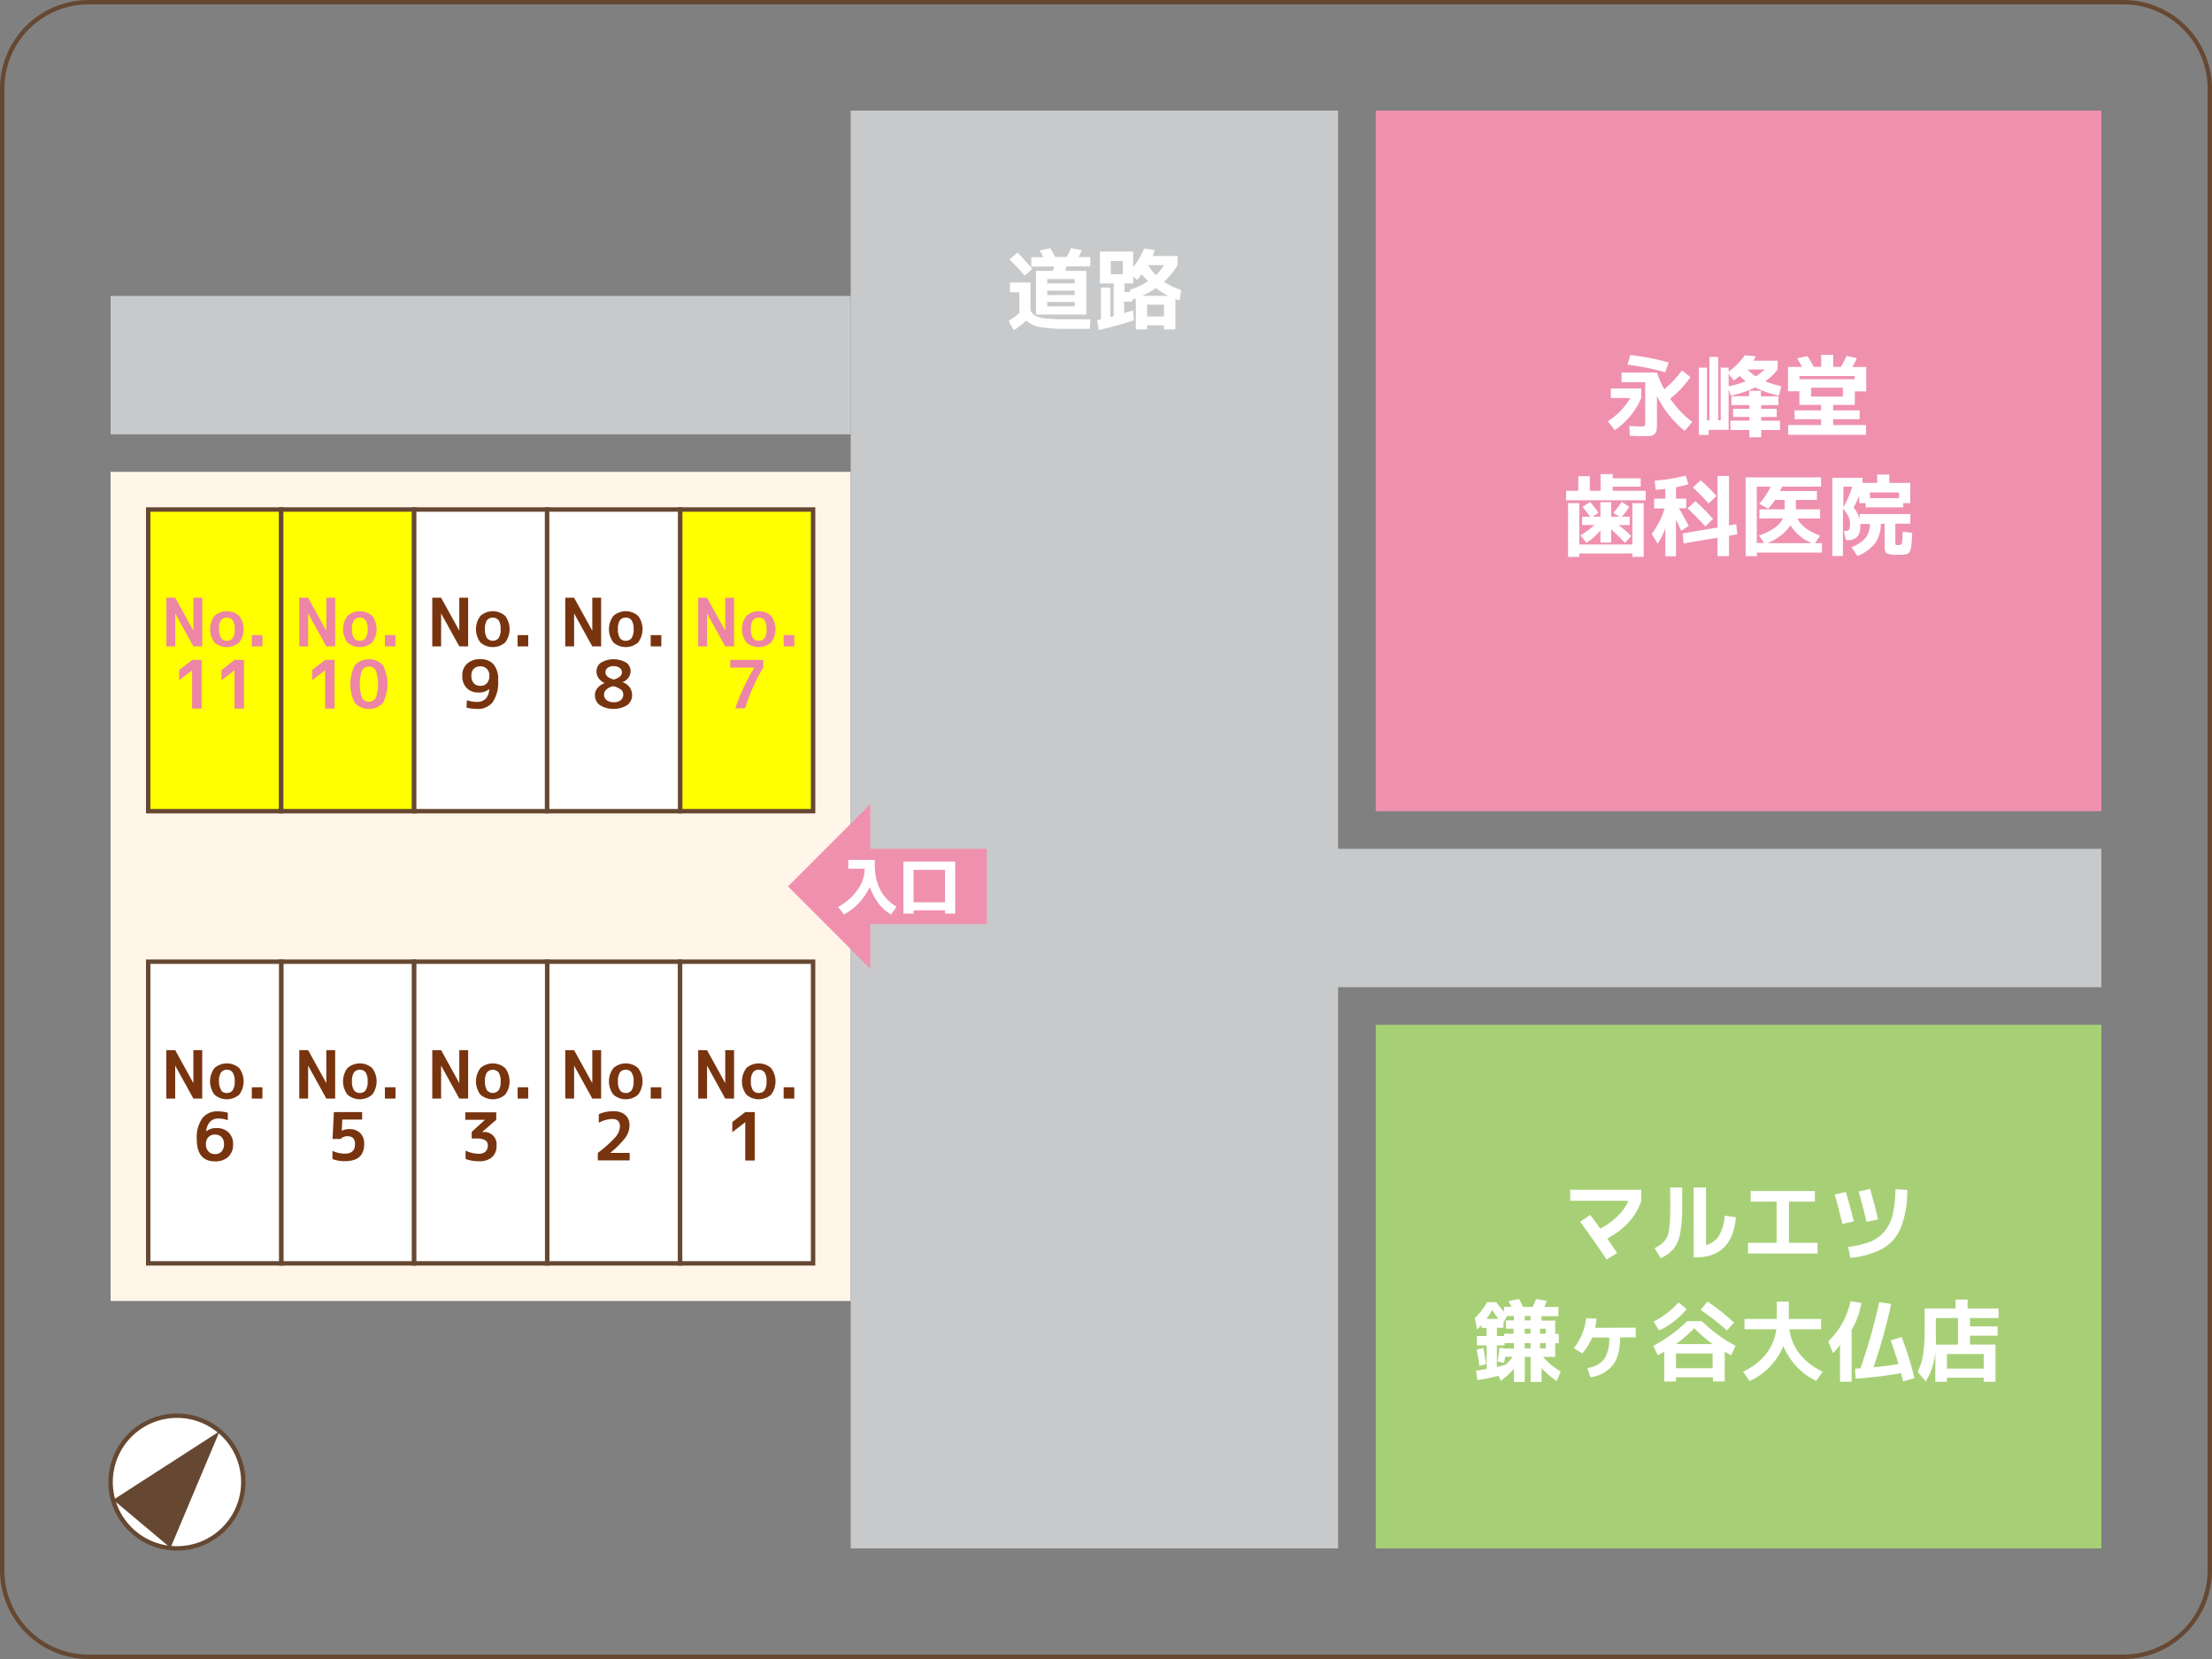 <svg xmlns="http://www.w3.org/2000/svg" width="500" height="375" viewBox="0 0 500 375"><rect x="0" y="0" width="500" height="375" fill="#808080" stroke="none"/><defs><style>.cls-1{fill:#664832;}.cls-2{fill:#ef91ae;}.cls-3{fill:#fff6e9;}.cls-4{fill:#ff0;}.cls-4,.cls-8{stroke:#664832;}.cls-11,.cls-4,.cls-8{stroke-miterlimit:10;}.cls-5{fill:#c8c9ca;}.cls-6{fill:#a7d076;}.cls-7{fill:#ed85a7;}.cls-10,.cls-8{fill:#fff;}.cls-9{fill:#78340f;}.cls-11{fill:none;stroke:#ef91ae;stroke-width:17.01px;}</style></defs><title>アセット 75</title><g id="レイヤー_2" data-name="レイヤー 2"><g id="section"><path class="cls-1" d="M480,1a19,19,0,0,1,19,19V355a19,19,0,0,1-19,19H20A19,19,0,0,1,1,355V20A19,19,0,0,1,20,1H480m0-1H20A20.06,20.06,0,0,0,0,20V355a20.06,20.06,0,0,0,20,20H480a20.06,20.06,0,0,0,20-20V20A20.06,20.06,0,0,0,480,0Z"/><rect class="cls-2" x="310.97" y="25" width="164.03" height="158.36"/><rect class="cls-3" x="25" y="106.66" width="167.29" height="187.41"/><rect class="cls-4" x="33.5" y="115.17" width="30.06" height="68.19"/><rect class="cls-5" x="192.29" y="25" width="110.17" height="325"/><rect class="cls-6" x="310.97" y="231.64" width="164.03" height="118.36"/><rect class="cls-5" x="288.29" y="191.87" width="186.71" height="31.27"/><rect class="cls-5" x="25" y="66.9" width="167.29" height="31.27"/><path class="cls-7" d="M37.6,146.11v-11h2l4.11,7.46h0v-7.46h2v11h-2l-4.11-7.45h0v7.45Z"/><path class="cls-7" d="M48.48,139.22a4.21,4.21,0,0,1,5.59,0,5,5,0,0,1,0,6,4.25,4.25,0,0,1-5.59,0,5,5,0,0,1,0-6Zm1.47,5a1.53,1.53,0,0,0,1.33.62,1.51,1.51,0,0,0,1.32-.62,3.45,3.45,0,0,0,.45-2,3.41,3.41,0,0,0-.45-2,1.51,1.51,0,0,0-1.32-.62,1.53,1.53,0,0,0-1.33.62,3.42,3.42,0,0,0-.44,2A3.46,3.46,0,0,0,50,144.19Z"/><path class="cls-7" d="M56.92,146.11v-2.55h2.4v2.55Z"/><path class="cls-7" d="M43.43,149.16h2.15v11H43.43v-8.65h0l-2.92,2.25v-2.3Z"/><path class="cls-7" d="M53,149.16h2.15v11H53v-8.65h0l-2.92,2.25v-2.3Z"/><rect class="cls-4" x="63.56" y="115.17" width="30.06" height="68.19"/><path class="cls-7" d="M67.65,146.11v-11h2l4.11,7.46h0v-7.46h2v11h-2l-4.11-7.45h0v7.45Z"/><path class="cls-7" d="M78.54,139.22a4.21,4.21,0,0,1,5.59,0,5,5,0,0,1,0,6,4.25,4.25,0,0,1-5.59,0,5,5,0,0,1,0-6Zm1.47,5a1.51,1.51,0,0,0,1.32.62,1.53,1.53,0,0,0,1.33-.62,3.46,3.46,0,0,0,.44-2,3.42,3.42,0,0,0-.44-2,1.53,1.53,0,0,0-1.33-.62,1.51,1.51,0,0,0-1.32.62,3.41,3.41,0,0,0-.45,2A3.45,3.45,0,0,0,80,144.19Z"/><path class="cls-7" d="M87,146.11v-2.55h2.4v2.55Z"/><path class="cls-7" d="M73.49,149.16h2.14v11H73.49v-8.65h0l-2.93,2.25v-2.3Z"/><path class="cls-7" d="M80.23,150.35a4.4,4.4,0,0,1,6.32,0,9.37,9.37,0,0,1,0,8.58,4.42,4.42,0,0,1-6.32,0,9.37,9.37,0,0,1,0-8.58Zm1.6,7.38a1.8,1.8,0,0,0,3.12,0,9.62,9.62,0,0,0,0-6.18,1.8,1.8,0,0,0-3.12,0,9.62,9.62,0,0,0,0,6.18Z"/><rect class="cls-4" x="153.73" y="115.17" width="30.06" height="68.19"/><path class="cls-7" d="M157.82,146.11v-11h2l4.11,7.46h0v-7.46h2v11h-2l-4.11-7.45h0v7.45Z"/><path class="cls-7" d="M168.71,139.22a4.21,4.21,0,0,1,5.59,0,5,5,0,0,1,0,6,4.25,4.25,0,0,1-5.59,0,5,5,0,0,1,0-6Zm1.47,5a1.51,1.51,0,0,0,1.32.62,1.53,1.53,0,0,0,1.33-.62,3.46,3.46,0,0,0,.44-2,3.42,3.42,0,0,0-.44-2,1.53,1.53,0,0,0-1.33-.62,1.51,1.51,0,0,0-1.32.62,3.41,3.41,0,0,0-.45,2A3.45,3.45,0,0,0,170.18,144.19Z"/><path class="cls-7" d="M177.14,146.11v-2.55h2.4v2.55Z"/><path class="cls-7" d="M165.08,149.16h7.46v1.7a41.85,41.85,0,0,0-4.11,9.25h-2.22a44.3,44.3,0,0,1,4.32-9.21v0h-5.45Z"/><rect class="cls-8" x="93.62" y="115.17" width="30.06" height="68.19"/><path class="cls-9" d="M97.71,146.11v-11h2l4.11,7.46h0v-7.46h2v11h-2l-4.11-7.45h0v7.45Z"/><path class="cls-9" d="M108.59,139.22a4.23,4.23,0,0,1,5.6,0,5,5,0,0,1,0,6,4.26,4.26,0,0,1-5.6,0,5,5,0,0,1,0-6Zm1.47,5a1.74,1.74,0,0,0,2.66,0,3.54,3.54,0,0,0,.44-2,3.5,3.5,0,0,0-.44-2,1.74,1.74,0,0,0-2.66,0,3.5,3.5,0,0,0-.44,2A3.54,3.54,0,0,0,110.06,144.19Z"/><path class="cls-9" d="M117,146.11v-2.55h2.4v2.55Z"/><path class="cls-9" d="M105.54,158.27a6.85,6.85,0,0,0,2.32.39,2.6,2.6,0,0,0,1.94-.74,3.21,3.21,0,0,0,.77-2.17l0,0a3.4,3.4,0,0,1-2.38.78,3.57,3.57,0,0,1-2.69-1,3.76,3.76,0,0,1-1-2.77A3.5,3.5,0,0,1,105.6,150a4.26,4.26,0,0,1,3-1,3.85,3.85,0,0,1,3,1.2,5.3,5.3,0,0,1,1,3.6,8,8,0,0,1-1.21,4.89,4.24,4.24,0,0,1-3.56,1.56,9.76,9.76,0,0,1-2.38-.3Zm3.06-7.65a2,2,0,0,0-1.51.55,2.14,2.14,0,0,0-.54,1.56,2.47,2.47,0,0,0,.54,1.71,2,2,0,0,0,1.51.59,1.89,1.89,0,0,0,1.48-.62,2.46,2.46,0,0,0,.54-1.68,2.07,2.07,0,0,0-.57-1.53A1.93,1.93,0,0,0,108.6,150.62Z"/><rect class="cls-8" x="123.67" y="115.17" width="30.06" height="68.19"/><path class="cls-9" d="M127.77,146.11v-11h2l4.11,7.46h0v-7.46h2v11h-2l-4.11-7.45h0v7.45Z"/><path class="cls-9" d="M138.65,139.22a4.21,4.21,0,0,1,5.59,0,5,5,0,0,1,0,6,4.25,4.25,0,0,1-5.59,0,5,5,0,0,1,0-6Zm1.47,5a1.53,1.53,0,0,0,1.33.62,1.51,1.51,0,0,0,1.32-.62,3.45,3.45,0,0,0,.45-2,3.41,3.41,0,0,0-.45-2,1.51,1.51,0,0,0-1.32-.62,1.53,1.53,0,0,0-1.33.62,3.42,3.42,0,0,0-.44,2A3.46,3.46,0,0,0,140.12,144.19Z"/><path class="cls-9" d="M147.09,146.11v-2.55h2.4v2.55Z"/><path class="cls-9" d="M135.87,149.77a5.67,5.67,0,0,1,5.67,0,2.37,2.37,0,0,1,1,2,2.68,2.68,0,0,1-1.88,2.43v0a3,3,0,0,1,2.22,2.89,2.76,2.76,0,0,1-1.11,2.3,6,6,0,0,1-6.18,0,2.76,2.76,0,0,1-1.11-2.3,2.38,2.38,0,0,1,.55-1.53,3.87,3.87,0,0,1,1.63-1.15v0a3.53,3.53,0,0,1-1.35-1.13,2.58,2.58,0,0,1-.48-1.51A2.37,2.37,0,0,1,135.87,149.77Zm2.67,5.33c-1.35.41-2,1.05-2,1.91a1.5,1.5,0,0,0,.6,1.25,2.47,2.47,0,0,0,1.59.47,2.39,2.39,0,0,0,1.57-.47,1.54,1.54,0,0,0,.58-1.25,1.42,1.42,0,0,0-.51-1.13A4.37,4.37,0,0,0,138.54,155.1Zm.21-1.5c1.22-.36,1.83-.9,1.83-1.63a1.27,1.27,0,0,0-.5-1,2.18,2.18,0,0,0-1.38-.39,2.14,2.14,0,0,0-1.36.39,1.28,1.28,0,0,0-.48,1C136.86,152.72,137.49,153.26,138.75,153.6Z"/><rect class="cls-8" x="123.67" y="217.38" width="30.06" height="68.19"/><path class="cls-9" d="M127.77,248.32V237.37h2l4.11,7.46h0v-7.46h2v10.95h-2l-4.11-7.45h0v7.45Z"/><path class="cls-9" d="M138.65,241.43a4.21,4.21,0,0,1,5.59,0,5,5,0,0,1,0,6,4.25,4.25,0,0,1-5.59,0,5,5,0,0,1,0-6Zm1.47,5a1.53,1.53,0,0,0,1.33.62,1.51,1.51,0,0,0,1.32-.62,3.45,3.45,0,0,0,.45-2,3.41,3.41,0,0,0-.45-2,1.51,1.51,0,0,0-1.32-.62,1.53,1.53,0,0,0-1.33.62,3.42,3.42,0,0,0-.44,2A3.46,3.46,0,0,0,140.12,246.4Z"/><path class="cls-9" d="M147.09,248.32v-2.55h2.4v2.55Z"/><path class="cls-9" d="M137.92,260.6v0h4.41v1.69h-7.2v-1.69a27.09,27.09,0,0,0,4-3.59,3.87,3.87,0,0,0,1-2.41c0-1.11-.59-1.67-1.78-1.67a6.84,6.84,0,0,0-3,.86v-1.95a8.2,8.2,0,0,1,3.3-.65,3.93,3.93,0,0,1,2.7.84,3,3,0,0,1,.94,2.36,4.76,4.76,0,0,1-.89,2.71A20,20,0,0,1,137.92,260.6Z"/><rect class="cls-8" x="153.73" y="217.38" width="30.06" height="68.19"/><path class="cls-9" d="M157.82,248.32V237.37h2l4.11,7.46h0v-7.46h2v10.95h-2l-4.11-7.45h0v7.45Z"/><path class="cls-9" d="M168.71,241.43a4.21,4.21,0,0,1,5.59,0,5,5,0,0,1,0,6,4.25,4.25,0,0,1-5.59,0,5,5,0,0,1,0-6Zm1.47,5a1.51,1.51,0,0,0,1.32.62,1.53,1.53,0,0,0,1.33-.62,3.46,3.46,0,0,0,.44-2,3.42,3.42,0,0,0-.44-2,1.53,1.53,0,0,0-1.33-.62,1.51,1.51,0,0,0-1.32.62,3.41,3.41,0,0,0-.45,2A3.45,3.45,0,0,0,170.18,246.4Z"/><path class="cls-9" d="M177.14,248.32v-2.55h2.4v2.55Z"/><path class="cls-9" d="M168.46,251.37h2.14v10.95h-2.14v-8.65h0l-2.93,2.25v-2.3Z"/><rect class="cls-8" x="63.56" y="217.38" width="30.06" height="68.19"/><path class="cls-9" d="M67.65,248.32V237.37h2l4.11,7.46h0v-7.46h2v10.95h-2l-4.11-7.45h0v7.45Z"/><path class="cls-9" d="M78.54,241.43a4.21,4.21,0,0,1,5.59,0,5,5,0,0,1,0,6,4.25,4.25,0,0,1-5.59,0,5,5,0,0,1,0-6Zm1.47,5a1.51,1.51,0,0,0,1.32.62,1.53,1.53,0,0,0,1.33-.62,3.46,3.46,0,0,0,.44-2,3.42,3.42,0,0,0-.44-2,1.53,1.53,0,0,0-1.33-.62,1.51,1.51,0,0,0-1.32.62,3.41,3.41,0,0,0-.45,2A3.45,3.45,0,0,0,80,246.4Z"/><path class="cls-9" d="M87,248.32v-2.55h2.4v2.55Z"/><path class="cls-9" d="M78.92,255.23a3.4,3.4,0,0,1,2.51.88,3.36,3.36,0,0,1,.89,2.51q0,3.86-4.39,3.85a7.84,7.84,0,0,1-2.78-.48v-1.84a7.55,7.55,0,0,0,2.72.63c1.59,0,2.38-.72,2.38-2.16,0-1.19-.57-1.79-1.72-1.79a2.22,2.22,0,0,0-1.56.62h-1.8l.3-6.08h6.39v1.7H77.37l-.12,2.53h0A3.62,3.62,0,0,1,78.92,255.23Z"/><rect class="cls-8" x="33.5" y="217.38" width="30.06" height="68.19"/><path class="cls-9" d="M37.6,248.32V237.37h2l4.11,7.46h0v-7.46h2v10.95h-2l-4.11-7.45h0v7.45Z"/><path class="cls-9" d="M48.48,241.43a4.21,4.21,0,0,1,5.59,0,5,5,0,0,1,0,6,4.25,4.25,0,0,1-5.59,0,5,5,0,0,1,0-6Zm1.47,5a1.53,1.53,0,0,0,1.33.62,1.51,1.51,0,0,0,1.32-.62,3.45,3.45,0,0,0,.45-2,3.41,3.41,0,0,0-.45-2,1.51,1.51,0,0,0-1.32-.62,1.53,1.53,0,0,0-1.33.62,3.42,3.42,0,0,0-.44,2A3.46,3.46,0,0,0,50,246.4Z"/><path class="cls-9" d="M56.92,248.32v-2.55h2.4v2.55Z"/><path class="cls-9" d="M51.49,251.52v1.7a6.14,6.14,0,0,0-2.18-.39,2.43,2.43,0,0,0-1.83.75,3.57,3.57,0,0,0-.87,2.16h0A3.42,3.42,0,0,1,49,255a3.66,3.66,0,0,1,2.69,1,3.54,3.54,0,0,1,1,2.64,3.74,3.74,0,0,1-1.11,2.87,4.22,4.22,0,0,1-3,1q-4.09,0-4.1-5a7.52,7.52,0,0,1,1.24-4.72,4.22,4.22,0,0,1,3.53-1.58A8.57,8.57,0,0,1,51.49,251.52Zm-2.91,9.35a1.94,1.94,0,0,0,1.5-.58,2.34,2.34,0,0,0,.55-1.69,2.15,2.15,0,0,0-.55-1.57,2,2,0,0,0-1.5-.57,1.93,1.93,0,0,0-1.47.58,2.18,2.18,0,0,0-.56,1.56,2.36,2.36,0,0,0,.56,1.66A1.91,1.91,0,0,0,48.58,260.87Z"/><rect class="cls-8" x="93.62" y="217.38" width="30.06" height="68.19"/><path class="cls-9" d="M97.71,248.32V237.37h2l4.11,7.46h0v-7.46h2v10.95h-2l-4.11-7.45h0v7.45Z"/><path class="cls-9" d="M108.59,241.43a4.23,4.23,0,0,1,5.6,0,5,5,0,0,1,0,6,4.26,4.26,0,0,1-5.6,0,5,5,0,0,1,0-6Zm1.47,5a1.74,1.74,0,0,0,2.66,0,3.54,3.54,0,0,0,.44-2,3.5,3.5,0,0,0-.44-2,1.74,1.74,0,0,0-2.66,0,3.5,3.5,0,0,0-.44,2A3.54,3.54,0,0,0,110.06,246.4Z"/><path class="cls-9" d="M117,248.32v-2.55h2.4v2.55Z"/><path class="cls-9" d="M109.24,255.89a2.74,2.74,0,0,1,3,3,3.41,3.41,0,0,1-1,2.67,4.38,4.38,0,0,1-3,.93,8.4,8.4,0,0,1-3-.52v-1.88a7.18,7.18,0,0,0,2.95.71,2.23,2.23,0,0,0,1.53-.48,1.78,1.78,0,0,0,.54-1.4,1.29,1.29,0,0,0-.6-1.2,4.39,4.39,0,0,0-2.14-.37h-.9v-1.5l3-2.73v0h-4.45v-1.7h7v1.7L109,255.86v0Z"/><path class="cls-10" d="M364.12,89.94V87.8H371v2.14a16.64,16.64,0,0,1-6,7.28l-1.56-2a15.55,15.55,0,0,0,5.08-5.24Zm13.4.18a23.56,23.56,0,0,0,5,5.26l-1.72,2a23,23,0,0,1-6.26-7.86v5.82a15.55,15.55,0,0,1-.07,1.78,1.53,1.53,0,0,1-1.32,1.4,12.71,12.71,0,0,1-1.65.08c-.4,0-1.43,0-3.1-.1l-.12-2.2c1.47.06,2.37.1,2.7.1a1.38,1.38,0,0,0,.78-.13,1.56,1.56,0,0,0,.12-.81V86.4h-5.34V84.2h8A20.17,20.17,0,0,0,376.2,88a25.49,25.49,0,0,0,4-4.26l1.92,1.5A22.77,22.77,0,0,1,377.52,90.12Zm-9.64-7.68.64-2.2a57.27,57.27,0,0,1,8.68,1.7l-.8,2.2A53.88,53.88,0,0,0,367.88,82.44Z"/><path class="cls-10" d="M388.94,83.1h1.8V84a15,15,0,0,0,3.64-3.68l2.5.22a9,9,0,0,1-.58,1h5.52v2a14.24,14.24,0,0,1-2.8,2.66,25.42,25.42,0,0,0,3.6,1.1l-.52,2.12a22.81,22.81,0,0,1-5.36-1.84,22.79,22.79,0,0,1-5.52,1.84L390.74,88v9.16h-4.52V98.3H384V83.1h1.84V95h.56V80.68h2V95h.56Zm5.66,3.08A15.12,15.12,0,0,1,393.24,85a13.38,13.38,0,0,1-1.36,1l-1.14-1.5v2.82A22.92,22.92,0,0,0,394.6,86.18Zm-3.22,5.38v-2h4V88.32h2.66v1.26H402v2h-3.9v.84h3.5v1.84h-3.5v.84h4.26V97.2h-4.26v1.64h-2.66V97.2h-4.28V95.08h4.28v-.84h-3.7V92.4h3.7v-.84Zm5.48-6.5a12,12,0,0,0,2-1.54H395A10.75,10.75,0,0,0,396.86,85.06Z"/><path class="cls-10" d="M416.1,82.94a22.89,22.89,0,0,0,1.32-2.5l2.3.52a20,20,0,0,1-1,2h3.12v5.5h-2.58v3.08h-4.9v1.22h6v2h-6v1.32h7.44v2.2h-17.6v-2.2h7.44V94.76h-6v-2h6V91.52h-4.9V88.44h-2.58v-5.5h3.18c-.3-.57-.68-1.22-1.14-1.94l2.34-.5A24.44,24.44,0,0,1,410,82.94h1.66V80.2h2.72v2.74Zm3.12,2.78V85H406.74v.72Zm-9.84,3.92h7.2v-2h-7.2Z"/><path class="cls-10" d="M364.52,110.94H372v2.14H354v-2.14h2.76v-3.3h2.6v3.3h2.44v-3.76h2.74v.92h6.32V110h-6.32Zm-7.54,2.8v9.34h12v-9.34h2.56v12.14H369v-.78H357v.78h-2.56V113.74Zm11.74,7.42-1.42,1.56c-1-1.11-2.06-2.13-3.1-3.08v3h-2.44v-2.74a14,14,0,0,1-3.18,2.8L357.26,121a19.09,19.09,0,0,0,3.14-2.32h-2.78v-1.88h1.82c-.6-.84-1.17-1.58-1.72-2.22l1.7-1.12a22.71,22.71,0,0,1,1.9,2.46l-1.32.88h1.76v-3.28h2.44v3.28H366l-1.32-.9a18.56,18.56,0,0,0,1.88-2.46l1.72,1.12a15.42,15.42,0,0,1-1.7,2.24h1.8v1.88h-2.52A27.31,27.31,0,0,1,368.72,121.16Z"/><path class="cls-10" d="M373.9,112.7h2.54v-2.18c-.72.08-1.45.14-2.2.18l-.22-2.06a37.27,37.27,0,0,0,7-1.14l.64,1.94a22.33,22.33,0,0,1-2.82.7v2.56h2.3v2.18h-1.62q1.2,2.12,2.22,4l-1.72,1.1c-.25-.56-.64-1.4-1.18-2.52v8.28h-2.4v-6.34a14.2,14.2,0,0,1-1.76,3.48l-1.32-2.2a18.44,18.44,0,0,0,2.92-5.76H373.9Zm14.32,8.84-7.66,1.3-.22-2.26,7.88-1.34V107.58h2.6v11.2l1.64-.28.24,2.28-1.88.32v4.6h-2.6ZM385.46,119a54.56,54.56,0,0,0-4-4.08l1.76-1.62a46.05,46.05,0,0,1,4,4Zm.76-5.18a50.77,50.77,0,0,0-3.56-3.62l1.76-1.64A43.19,43.19,0,0,1,388,112.1Z"/><path class="cls-10" d="M411.64,107.9V110H402.8c-.09.24-.24.59-.46,1h8.36V113h-4.76v2.14h5.48v2.06H406.3c.7,1.56,2.4,2.85,5.12,3.88l-1.14,1.7h1.56v2.12H397.12v.8h-2.54V107.9Zm-13.94,9.3v-2.06h5.7V113h-2.16a16.47,16.47,0,0,1-1.58,2l-2-1.12a17,17,0,0,0,2.6-3.88h-3.16v12.74h1.66l-1.14-1.7q4.35-1.53,5.4-3.88Zm7,1.58a10.63,10.63,0,0,1-2.24,2.32,11.26,11.26,0,0,1-3,1.68h10.14A10,10,0,0,1,404.74,118.78Z"/><path class="cls-10" d="M430.08,120.18l2.14.26c0,.57,0,1-.06,1.34s0,.67-.08,1.06-.06.67-.08.85a1.78,1.78,0,0,1-.16.61l-.2.47a1,1,0,0,1-.3.3,1.19,1.19,0,0,1-.39.2l-.52.08a5.42,5.42,0,0,1-.64.05H429a6.14,6.14,0,0,1-2.5-.31c-.33-.21-.5-.71-.5-1.49v-5.2h-.86a7.69,7.69,0,0,1-1.29,4.39,9.56,9.56,0,0,1-4,2.89l-1.34-2a7.86,7.86,0,0,0,3.17-2.07,5.3,5.3,0,0,0,1-3.17h-2.2a4.73,4.73,0,0,1,0,.6,3.28,3.28,0,0,1-.69,2.32,2.88,2.88,0,0,1-2.17.72h-.36l-.48-2.06h.28a1.1,1.1,0,0,0,.89-.29,2.08,2.08,0,0,0,.23-1.21,4.14,4.14,0,0,0-.33-1.69,8,8,0,0,0-1.27-1.85v10.7h-2.4V108H421v1.16h3.32v-1.9h2.74v1.9h4.74v4.58h-1.6v.94h-8.48v-.94h-1.46v-1.72a28.78,28.78,0,0,1-1.26,2.7,7.1,7.1,0,0,1,1.36,2.74v-1.26h11.46v2.16h-3.4v4.3c0,.26,0,.42.1.47a1.74,1.74,0,0,0,.64.07c.42,0,.66-.13.73-.38A17.51,17.51,0,0,0,430.08,120.18ZM418.68,110h-2v4.66A22.9,22.9,0,0,0,418.68,110Zm4,2.6h6.6v-1.3h-6.6Z"/><path class="cls-10" d="M228.28,63.87h4.66v6.34a3.12,3.12,0,0,0,1.18,1.21,6.39,6.39,0,0,0,2.26.57,43.9,43.9,0,0,0,4.64.18h5.46l-.14,2.16H241a31.81,31.81,0,0,1-6-.42,5.71,5.71,0,0,1-3-1.46,21.77,21.77,0,0,1-2.82,2.2l-1.2-2.1a26.62,26.62,0,0,0,2.44-1.78v-4.7h-2.14Zm5.08-3.12-1.7,1.56q-1.6-1.8-3.46-3.66L230,57.09C231.18,58.33,232.32,59.55,233.36,60.75Zm-.24-.5V58.13h2.74q-.42-.78-.84-1.5l2.38-.54c.36.59.73,1.27,1.12,2h2.58a21.16,21.16,0,0,0,1-2l2.46.44c-.23.51-.48,1-.76,1.58h2.66v2.12h-5.38c-.06.23-.14.55-.24,1h4.7v9.86H234.18V61.23H238c0-.09.07-.25.13-.47s.1-.39.13-.51Zm3.6,3.82h6.2v-1h-6.2Zm0,1.62v1h6.2v-1Zm0,2.56v1h6.2v-1Z"/><path class="cls-10" d="M251,71.67l.74-.22V64.07h-3.12v-7.2h7.52v3.52a20,20,0,0,0,2.5-4.22l2.42.36c-.24.65-.42,1.1-.52,1.34h5.62v2.06a16.23,16.23,0,0,1-3.06,3.76A16.37,16.37,0,0,0,267,65.57l-.38,2.32a7.32,7.32,0,0,1-.94-.34v6.92h-2.6v-.94h-3.8v.94h-2.54v-7l-.36.14-.46.18v.4H254.1v2.58l2-.62.22,2.24a80.38,80.38,0,0,1-7.94,2.2L248,72.39l.84-.18V65H251Zm.08-9.68h2.74V59h-2.74Zm8.42,1.58A20,20,0,0,1,258.1,62,14.45,14.45,0,0,1,257,63.25l-.84-.8v1.62h-2V66h1.34l-.1-.5A17.18,17.18,0,0,0,259.5,63.57Zm4.6,3.3a15.78,15.78,0,0,1-2.82-1.74,24.81,24.81,0,0,1-3.12,1.74Zm-1,4.66V68.87h-3.8v2.66Zm-1.84-9.34a13.46,13.46,0,0,0,1.9-2.26h-3.68s0,0,0,0v0A15,15,0,0,0,261.26,62.19Z"/><path class="cls-10" d="M354.92,271.42v-2.49H371v2.49q-1.74,5.31-7.7,8.54c.88,1.27,1.62,2.37,2.22,3.27l-2.36,1.48q-3-4.5-6-8.54l2.3-1.54c.62.82,1.37,1.84,2.26,3.08a15.61,15.61,0,0,0,3.95-2.86,10.77,10.77,0,0,0,2.43-3.43Z"/><path class="cls-10" d="M377.52,268.42h2.72v4.05a33,33,0,0,1-.46,6.31,7.82,7.82,0,0,1-1.44,3.46,8.19,8.19,0,0,1-2.94,2.15L374,282.15a9.19,9.19,0,0,0,1.54-.94,5.33,5.33,0,0,0,1-1.1,4.05,4.05,0,0,0,.64-1.67,19.91,19.91,0,0,0,.28-2.4q.09-1.37.09-3.57Zm8.1,13a4.79,4.79,0,0,0,2.93-2.08,10.06,10.06,0,0,0,1.29-4.55l2.54.36q-.79,9.06-9.06,9.06h-.48V268.42h2.78Z"/><path class="cls-10" d="M395.72,269.21h14.52v2.4h-5.86v9.32h6.46v2.41H395.12v-2.41h6.46v-9.32h-5.86Z"/><path class="cls-10" d="M414.72,270l2.52-.57c.55,1.84,1.15,4.07,1.8,6.66l-2.6.56Q415.53,272.76,414.72,270Zm16.4-1a23,23,0,0,1-1.4,8.38,9.79,9.79,0,0,1-4.06,4.79,18.52,18.52,0,0,1-7.4,2.14l-.5-2.46a20.78,20.78,0,0,0,5-1.18A8.13,8.13,0,0,0,426,278.3a9,9,0,0,0,1.83-3.79,26.45,26.45,0,0,0,.61-5.72Zm-11,.33,2.6-.58c.58,2,1.18,4.34,1.8,6.88l-2.6.56C421.34,273.79,420.74,271.51,420.12,269.29Z"/><path class="cls-10" d="M341,294.11l2.36-.48a18.65,18.65,0,0,1,.92,1.79h2.16c.26-.55.51-1.15.76-1.79l2.44.4c-.17.47-.36.93-.58,1.39h3.2v2.09h-3.82v1h3.1v3h.82v2.12h-.82v3.08h-2.76a16.32,16.32,0,0,0,4,3.3l-.9,2.16a18.88,18.88,0,0,1-3.42-2.94v3.15h-2.48v-5.67h-1.32v5.67h-2.44v-3a17.87,17.87,0,0,1-3,2.75l-.5-1.16a39.13,39.13,0,0,1-4.78,1l-.3-2.13c1.07-.17,1.87-.3,2.4-.41v-5.32h-2.2V302H336v-1.84h-1.12v-.66a12.2,12.2,0,0,1-1,1l-.5-2.56a15.32,15.32,0,0,0,2.74-3.59h2.12a15.28,15.28,0,0,0,1.74,2.13v-1.09h1.68C341.5,295.09,341.28,294.66,341,294.11Zm-5.7,10.6c.26,1.27.46,2.49.6,3.67l-1.5.35q-.27-2.07-.6-3.66Zm.74-6.58h2.68a16.45,16.45,0,0,1-1.42-2.06A16,16,0,0,1,336,298.13Zm6.16.34v-1h-1.54l-.82,1.46v1.2h-1.48V302H340v-.54h2.14v-1.12H340.4v-1.88Zm0,5.12h-2.1v.52h-1.74V309l1.92-.5a14.32,14.32,0,0,0,1.66-1.79h-1.74c0,.36-.11.82-.22,1.36l-1.48-.32c.18-1,.33-2.06.46-3.12l1.28.2h2Zm2.44-5.12h1.32v-1h-1.32Zm1.32,3v-1.12h-1.32v1.12Zm0,2.12h-1.32v1.2h1.32Zm2.14-2.12h1.3v-1.12h-1.3Zm0,2.12v1.2h1.3v-1.2Z"/><path class="cls-10" d="M369.74,300.11v2.18H366.2c0,2.75-.53,4.84-1.61,6.26a7.72,7.72,0,0,1-5.09,2.76l-.72-2.1a5.76,5.76,0,0,0,3.85-2,8.43,8.43,0,0,0,1.11-4.88h-3.86a12.65,12.65,0,0,1-2.22,3.59l-1.9-1.19a13.28,13.28,0,0,0,2.78-6.77l2.34.11a17.3,17.3,0,0,1-.32,2.08Z"/><path class="cls-10" d="M378.84,311.34v.93h-2.66v-6.74c-.42.26-.91.52-1.46.81l-1-2.13a32.65,32.65,0,0,0,4.1-2.57,31,31,0,0,0,3.52-3h3.36a31.94,31.94,0,0,0,3.52,3,34.18,34.18,0,0,0,4.1,2.57l-1,2.13c-.54-.29-1-.55-1.46-.81v6.74h-2.66v-.93Zm2.4-15.42a17.76,17.76,0,0,1-6.22,4.81l-1.24-2a19.81,19.81,0,0,0,5.64-4.32Zm5.88,7.89a31.67,31.67,0,0,1-4.14-3.58,30.42,30.42,0,0,1-4.14,3.58Zm0,5.46v-3.34h-8.28v3.34Zm3.22-8.52a51.77,51.77,0,0,0-5.94-4.66l1.56-1.88a45.32,45.32,0,0,1,6,4.75Z"/><path class="cls-10" d="M394.32,300.47v-2.34h7.3v-3.92h2.72v3.92h7.3v2.34h-7.16q.88,6.34,7.52,9.6l-1.46,2.06a14.09,14.09,0,0,1-4.38-3.17,16.1,16.1,0,0,1-3.06-4.69A15.6,15.6,0,0,1,400,309a14.46,14.46,0,0,1-4.53,3.17L394,310.07q6.65-3.26,7.52-9.6Z"/><path class="cls-10" d="M418.54,300.63v11.71h-2.62V304a12,12,0,0,1-1.6,1.84l-1.06-2.66a16.5,16.5,0,0,0,3.13-4,19.92,19.92,0,0,0,1.93-5.07l2.42.42A18.09,18.09,0,0,1,418.54,300.63Zm8.82,2.36,2.48-.78a75.64,75.64,0,0,1,2.9,9.28l-2.56.76c-.16-.68-.32-1.3-.48-1.87a90.58,90.58,0,0,1-10.24,1.25l-.16-2.25.61-.06.61,0a128.11,128.11,0,0,0,4.26-15l2.7.42a122.11,122.11,0,0,1-4,14.32c2-.18,3.86-.43,5.66-.74Q428.37,305.76,427.36,303Z"/><path class="cls-10" d="M444.74,295.77h7v2.16H445.3v1.88h6.24v2.11H445.3v2h5.76v8.41H448.4v-.92h-8.32v.92h-2.62v-6.83a15.2,15.2,0,0,1-2.16,6.76l-1.84-2.2a12.12,12.12,0,0,0,1.21-3.73,36.27,36.27,0,0,0,.37-5.91v-4.66h7v-2h2.72Zm-7.16,8.16h5v-6h-5v4.38C437.62,302.7,437.61,303.24,437.58,303.93Zm2.5,5.41h8.32v-3.27h-8.32Z"/><line class="cls-11" x1="194.21" y1="200.37" x2="223.05" y2="200.37"/><polygon class="cls-2" points="196.71 181.77 196.71 218.97 178.12 200.37 196.71 181.77"/><path class="cls-10" d="M191.74,194.38h6v1.16q0,6.45,4.93,9.43l-1.25,1.73a9.18,9.18,0,0,1-2.82-2.48,13.56,13.56,0,0,1-2-3.73,14.19,14.19,0,0,1-2.47,3.64,12.33,12.33,0,0,1-3.37,2.57L189.46,205a13.09,13.09,0,0,0,4.39-3.87,8.06,8.06,0,0,0,1.59-4.62v-.16h-3.7Z"/><path class="cls-10" d="M204.2,194.75h11.71v11.76h-2.3v-.75H206.5v.75h-2.3Zm2.3,9.2h7.11v-7.33H206.5Z"/><circle class="cls-8" cx="40" cy="335" r="15"/><polygon class="cls-1" points="49.64 323.51 25.6 339.02 38.54 349.88 49.64 323.51"/></g></g></svg>